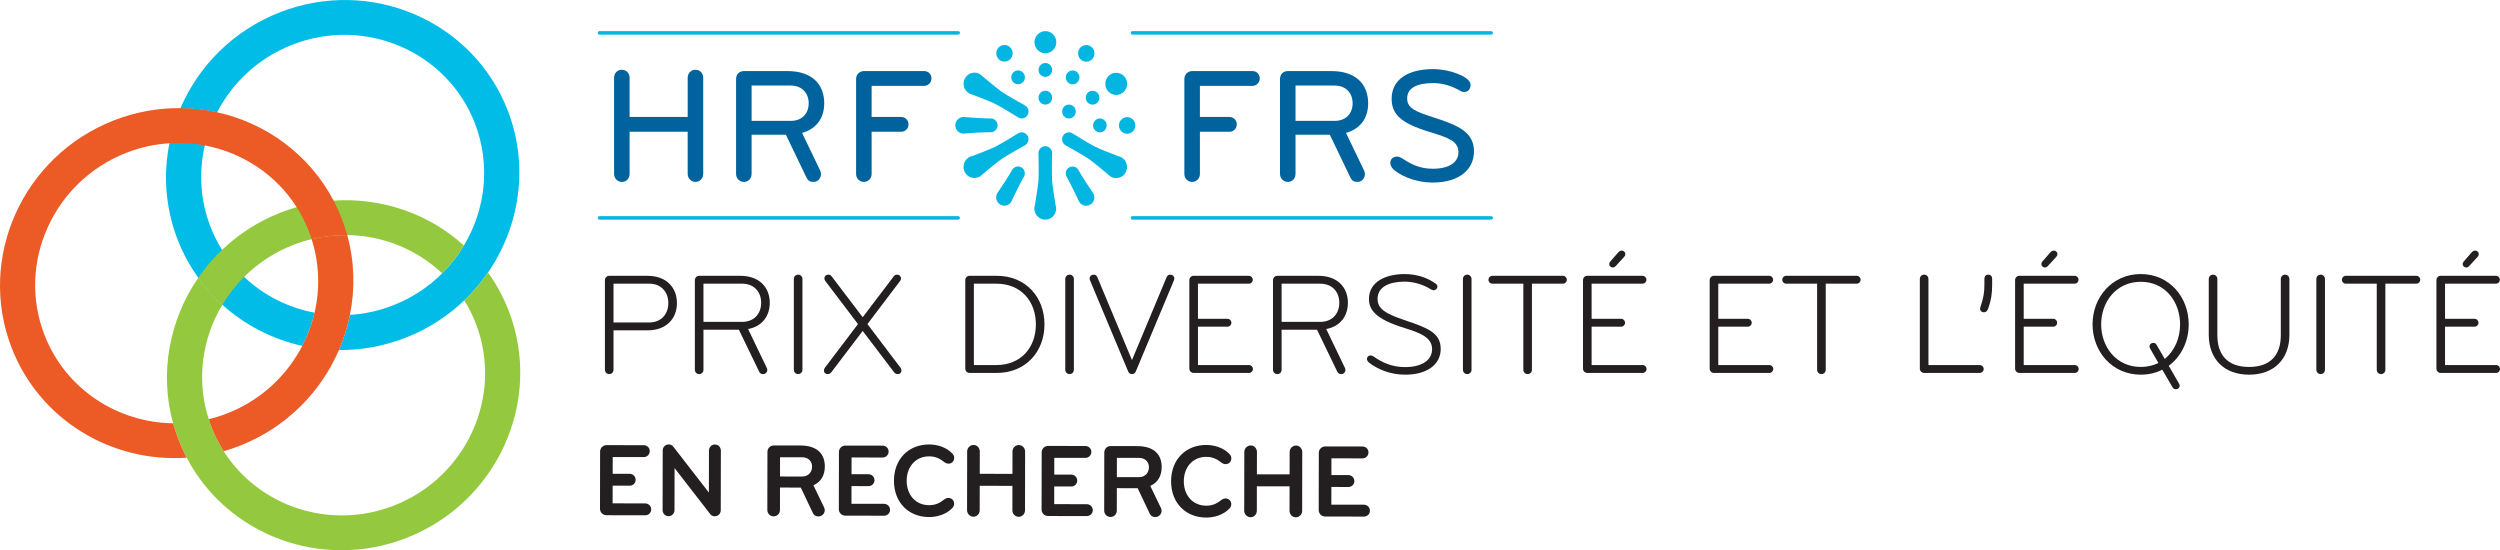 <?xml version="1.0" encoding="UTF-8"?> <svg xmlns="http://www.w3.org/2000/svg" id="Layer_1" viewBox="0 0 410.709 90.399"><path d="m106.377,54.271h-5.587v6.468c0,.407-.283.719-.707.719-.401,0-.707-.312-.707-.719v-14.709c0-.407.33-.719.707-.719h6.294c3.112,0,4.833,1.94,4.833,4.48,0,2.539-1.721,4.479-4.833,4.479Zm.283-7.666h-5.87v6.372h5.87c1.957,0,3.136-1.365,3.136-3.186,0-1.821-1.179-3.187-3.136-3.187Z" style="fill:#231f20;"></path><path d="m122.899,54.055l3.064,6.372c.047.097.095.216.095.336,0,.359-.283.694-.684.694-.354,0-.52-.144-.66-.407l-3.324-6.875h-5.823v6.563c0,.407-.283.719-.707.719-.401,0-.707-.312-.707-.719v-14.709c0-.407.33-.719.707-.719h6.766c3.112,0,4.833,1.893,4.833,4.432,0,2.181-1.249,3.882-3.56,4.312Zm-.99-7.45h-6.342v6.276h6.342c1.957,0,3.136-1.317,3.136-3.139,0-1.82-1.179-3.138-3.136-3.138Z" style="fill:#231f20;"></path><path d="m131.122,61.457c-.4,0-.707-.312-.707-.719v-14.9c0-.407.307-.719.707-.719s.707.312.707.719v14.9c0,.407-.307.719-.707.719Z" style="fill:#231f20;"></path><path d="m141.728,54.367l-5.187,6.827c-.117.145-.282.264-.589.264-.33,0-.59-.216-.59-.599,0-.144.048-.287.142-.432l5.446-7.187-5.375-7.091c-.095-.144-.142-.264-.142-.407,0-.359.282-.623.636-.623.283,0,.401.096.543.264l5.115,6.731,5.116-6.731c.142-.168.259-.264.542-.264.354,0,.637.264.637.623,0,.144-.047.264-.142.407l-5.375,7.091,5.445,7.187c.095.145.142.288.142.432,0,.383-.259.599-.589.599-.307,0-.472-.119-.59-.264l-5.187-6.827Z" style="fill:#231f20;"></path><path d="m163.764,61.266h-4.479c-.424,0-.707-.335-.707-.719v-14.518c0-.407.307-.719.707-.719h4.479c4.762,0,7.827,3.521,7.827,7.978s-3.065,7.978-7.827,7.978Zm-.095-14.661h-3.677v13.367h3.677c4.103,0,6.507-2.922,6.507-6.684,0-3.761-2.404-6.684-6.507-6.684Z" style="fill:#231f20;"></path><path d="m175.712,61.457c-.4,0-.707-.312-.707-.719v-14.9c0-.407.307-.719.707-.719s.707.312.707.719v14.9c0,.407-.307.719-.707.719Z" style="fill:#231f20;"></path><path d="m185.329,61.002l-6.247-14.925c-.048-.119-.071-.239-.071-.335,0-.359.307-.623.66-.623.26,0,.472.12.59.383l5.705,13.655,5.705-13.655c.117-.263.33-.383.589-.383.354,0,.66.264.66.623,0,.096-.023.216-.07.335l-6.248,14.925c-.117.264-.282.455-.636.455s-.519-.191-.637-.455Z" style="fill:#231f20;"></path><path d="m196.805,59.972h8.393c.354,0,.636.288.636.647s-.282.646-.636.646h-9.101c-.4,0-.707-.312-.707-.719v-14.518c0-.407.307-.719.707-.719h9.076c.354,0,.637.288.637.647s-.282.646-.637.646h-8.368v5.773h4.856c.354,0,.636.287.636.646s-.282.647-.636.647h-4.856v6.3Z" style="fill:#231f20;"></path><path d="m217.877,54.055l3.065,6.372c.047.097.094.216.094.336,0,.359-.283.694-.684.694-.354,0-.519-.144-.66-.407l-3.324-6.875h-5.822v6.563c0,.407-.283.719-.708.719-.4,0-.707-.312-.707-.719v-14.709c0-.407.33-.719.707-.719h6.767c3.111,0,4.833,1.893,4.833,4.432,0,2.181-1.25,3.882-3.561,4.312Zm-.99-7.45h-6.341v6.276h6.341c1.957,0,3.136-1.317,3.136-3.139,0-1.82-1.179-3.138-3.136-3.138Z" style="fill:#231f20;"></path><path d="m230.839,61.553c-2.334,0-4.479-.838-5.941-1.988-.212-.191-.33-.383-.33-.599,0-.335.26-.575.59-.575.212,0,.4.096.565.216,1.179.839,2.853,1.701,5.093,1.701,2.829,0,4.455-1.174,4.455-2.947,0-1.844-1.768-2.635-4.526-3.474-4.668-1.437-5.847-2.922-5.847-4.791,0-2.778,2.712-4.072,5.847-4.072,1.862,0,3.584.503,5.068,1.533.213.144.33.287.33.503,0,.287-.212.623-.636.623-.118,0-.26-.048-.378-.12-1.461-.91-2.993-1.294-4.408-1.294-2.452,0-4.408.839-4.408,2.827,0,1.629,1.297,2.443,4.455,3.498,3.701,1.245,5.918,2.06,5.918,4.719,0,2.563-2.217,4.24-5.847,4.24Z" style="fill:#231f20;"></path><path d="m241.042,61.457c-.4,0-.707-.312-.707-.719v-14.9c0-.407.307-.719.707-.719s.707.312.707.719v14.9c0,.407-.307.719-.707.719Z" style="fill:#231f20;"></path><path d="m250.965,61.457c-.4,0-.707-.312-.707-.719v-14.134h-5.092c-.354,0-.637-.287-.637-.646s.282-.647.637-.647h11.599c.354,0,.637.288.637.647s-.283.646-.637.646h-5.093v14.134c0,.407-.306.719-.707.719Z" style="fill:#231f20;"></path><path d="m261.475,59.972h8.393c.354,0,.636.288.636.647s-.282.646-.636.646h-9.101c-.4,0-.707-.312-.707-.719v-14.518c0-.407.307-.719.707-.719h9.076c.354,0,.637.288.637.647s-.282.646-.637.646h-8.368v5.773h4.856c.354,0,.636.287.636.646s-.282.647-.636.647h-4.856v6.3Zm4.385-18.518c.117-.145.33-.288.565-.288.354,0,.59.288.59.552,0,.215-.048.311-.189.479l-1.296,1.413c-.213.24-.354.336-.566.336-.33,0-.589-.264-.589-.551,0-.168.07-.312.188-.455l1.297-1.485Z" style="fill:#231f20;"></path><path d="m282.286,59.972h8.393c.354,0,.636.288.636.647s-.282.646-.636.646h-9.101c-.4,0-.707-.312-.707-.719v-14.518c0-.407.307-.719.707-.719h9.076c.354,0,.637.288.637.647s-.282.646-.637.646h-8.368v5.773h4.856c.354,0,.636.287.636.646s-.282.647-.636.647h-4.856v6.3Z" style="fill:#231f20;"></path><path d="m299.231,61.457c-.4,0-.707-.312-.707-.719v-14.134h-5.092c-.354,0-.637-.287-.637-.646s.282-.647.637-.647h11.599c.354,0,.637.288.637.647s-.283.646-.637.646h-5.093v14.134c0,.407-.306.719-.707.719Z" style="fill:#231f20;"></path><path d="m325.252,59.972c.354,0,.637.288.637.647s-.283.646-.637.646h-9.147c-.4,0-.707-.312-.707-.719v-14.709c0-.407.307-.719.707-.719.401,0,.708.312.708.719v14.134h8.439Z" style="fill:#231f20;"></path><path d="m326.639,50.654c-.118.335-.283.646-.73.646-.378,0-.613-.239-.613-.575,0-.191.071-.335.118-.479.447-1.342.589-2.252.589-3.426v-1.03c0-.384.236-.671.637-.671s.637.287.637.671v1.03c0,1.413-.165,2.539-.637,3.833Z" style="fill:#231f20;"></path><path d="m332.462,59.972h8.393c.354,0,.636.288.636.647s-.282.646-.636.646h-9.101c-.4,0-.707-.312-.707-.719v-14.518c0-.407.307-.719.707-.719h9.076c.354,0,.637.288.637.647s-.282.646-.637.646h-8.368v5.773h4.856c.354,0,.636.287.636.646s-.282.647-.636.647h-4.856v6.3Zm4.385-18.518c.117-.145.33-.288.565-.288.354,0,.59.288.59.552,0,.215-.048.311-.189.479l-1.296,1.413c-.213.24-.354.336-.566.336-.33,0-.589-.264-.589-.551,0-.168.07-.312.188-.455l1.297-1.485Z" style="fill:#231f20;"></path><path d="m358.083,63.35c0,.359-.283.599-.637.599-.283,0-.424-.144-.542-.335l-1.674-2.875c-1.037.527-2.239.814-3.536.814-4.715,0-7.921-3.809-7.921-8.265s3.206-8.265,7.921-8.265,7.874,3.809,7.874,8.265c0,2.779-1.227,5.295-3.277,6.804l1.697,2.946c.048.096.095.192.095.312Zm-6.389-17.057c-4.055,0-6.507,3.33-6.507,6.995s2.452,6.995,6.507,6.995c1.084,0,2.051-.239,2.899-.646l-1.32-2.3c-.07-.144-.142-.239-.142-.407,0-.384.307-.599.637-.599.212,0,.401.096.519.311l1.344,2.324c1.627-1.317,2.522-3.426,2.522-5.678,0-3.665-2.404-6.995-6.459-6.995Z" style="fill:#231f20;"></path><path d="m362.862,54.99v-9.151c0-.407.307-.719.708-.719.4,0,.707.312.707.719v9.247c0,3.114,1.579,5.198,5.21,5.198s5.21-2.084,5.21-5.198v-9.247c0-.407.307-.719.707-.719.401,0,.707.312.707.719v9.151c0,4.001-2.522,6.563-6.624,6.563-4.103,0-6.625-2.562-6.625-6.563Z" style="fill:#231f20;"></path><path d="m381.246,61.457c-.4,0-.707-.312-.707-.719v-14.9c0-.407.307-.719.707-.719.401,0,.708.312.708.719v14.9c0,.407-.307.719-.708.719Z" style="fill:#231f20;"></path><path d="m391.169,61.457c-.4,0-.707-.312-.707-.719v-14.134h-5.093c-.354,0-.636-.287-.636-.646s.282-.647.636-.647h11.6c.354,0,.636.288.636.647s-.282.646-.636.646h-5.093v14.134c0,.407-.307.719-.707.719Z" style="fill:#231f20;"></path><path d="m401.679,59.972h8.393c.354,0,.637.288.637.647s-.283.646-.637.646h-9.1c-.401,0-.708-.312-.708-.719v-14.518c0-.407.307-.719.708-.719h9.076c.354,0,.637.288.637.647s-.283.646-.637.646h-8.369v5.773h4.856c.354,0,.637.287.637.646s-.283.647-.637.647h-4.856v6.3Zm4.385-18.518c.118-.145.33-.288.565-.288.354,0,.59.288.59.552,0,.215-.047.311-.188.479l-1.297,1.413c-.212.24-.354.336-.565.336-.33,0-.59-.264-.59-.551,0-.168.071-.312.188-.455l1.297-1.485Z" style="fill:#231f20;"></path><path d="m105.997,84.655l-6.375-.012c-.577-.001-1.053-.469-1.052-1.057l.017-9.404c.001-.588.478-1.054,1.056-1.053l6.119.011c.544.001.985.417.984.97-.001.554-.443.984-.987.983l-5.1-.009-.005,2.749,2.805.005c.526.001.968.435.967.987-.001.554-.443.967-.971.966l-2.805-.005-.005,2.905,5.354.01c.544.001.985.434.984.987-.001.553-.443.967-.987.966Z" style="fill:#231f20;"></path><path d="m117.421,84.814c-.323-.001-.561-.122-.747-.364l-5.852-7.549-.012,6.916c-.001.553-.444.984-.988.983-.526-.001-.968-.452-.967-.987l.018-9.803c.001-.536.393-1.002,1.021-1.001.271.001.561.156.713.364l5.852,7.548.012-6.897c.001-.536.393-1.002.971-1.001s.985.469.984,1.005l-.017,9.803c-.001.535-.41.984-.988.983Z" style="fill:#231f20;"></path><path d="m135.495,83.791c-.001.536-.41,1.055-1.039,1.053-.459,0-.747-.209-.917-.572l-1.981-4.17-3.417-.006-.006,3.683c-.001.588-.461,1.054-1.039,1.053s-1.036-.469-1.035-1.057l.017-9.543c.001-.588.461-1.054,1.039-1.053l4.368.008c2.822.005,4.026,1.424,4.022,3.464-.002,1.349-.582,2.506-1.875,3.075l1.745,3.615c.067.139.118.294.118.45Zm-3.725-8.669l-3.621-.006-.005,3.164,3.62.006c1.14.003,1.65-.844,1.651-1.622.002-.761-.507-1.539-1.646-1.542Z" style="fill:#231f20;"></path><path d="m145.235,84.725l-6.375-.011c-.577-.002-1.053-.469-1.052-1.057l.017-9.404c.001-.588.478-1.055,1.056-1.053l6.119.011c.544.001.985.417.984.97-.001.554-.443.984-.987.983l-5.1-.01-.005,2.749,2.805.006c.526.001.968.434.967.986-.001.554-.443.968-.971.967l-2.805-.006-.005,2.905,5.354.01c.544.001.985.434.984.987-.001.553-.443.967-.987.966Z" style="fill:#231f20;"></path><path d="m155.135,82.046c.222-.155.442-.242.681-.241.577.001.934.451.933.97,0,.276-.119.501-.324.709-.97,1.018-2.467,1.464-3.793,1.462-3.332-.006-5.775-2.361-5.769-5.975.006-3.613,2.457-5.96,5.789-5.954,1.326.002,2.821.455,3.788,1.477.204.207.322.433.322.709-.001.519-.359.968-.937.967-.238-.001-.459-.087-.68-.243-.646-.503-1.342-.953-2.497-.955-2.228-.004-3.692,1.704-3.696,4.004-.004,2.299,1.455,4.014,3.683,4.018,1.155.002,1.854-.446,2.5-.946Z" style="fill:#231f20;"></path><path d="m167.353,84.904c-.578-.001-1.036-.486-1.035-1.074l.007-4.011-5.371-.01-.007,4.011c-.001.588-.444,1.071-1.022,1.07-.577-.001-1.053-.486-1.052-1.074l.017-9.646c.001-.588.479-1.071,1.056-1.07.578.001,1.02.486,1.019,1.074l-.007,3.665,5.372.01.006-3.665c.001-.588.461-1.071,1.039-1.07s1.036.486,1.035,1.074l-.017,9.646c-.001.588-.461,1.071-1.039,1.07Z" style="fill:#231f20;"></path><path d="m178.541,84.785l-6.375-.012c-.577-.001-1.053-.469-1.052-1.057l.017-9.404c.001-.588.478-1.054,1.056-1.053l6.119.011c.544.001.985.417.984.97-.001.554-.443.984-.987.983l-5.1-.009-.005,2.749,2.805.005c.526.001.968.435.967.987-.001.554-.443.967-.971.966l-2.805-.005-.005,2.905,5.354.01c.544.001.985.433.984.986-.001.553-.443.968-.987.967Z" style="fill:#231f20;"></path><path d="m190.834,83.891c-.001.536-.41,1.055-1.039,1.053-.459,0-.747-.209-.917-.572l-1.981-4.17-3.417-.006-.006,3.683c-.001.588-.461,1.054-1.039,1.053s-1.036-.469-1.035-1.057l.017-9.543c.001-.588.461-1.054,1.039-1.053l4.368.008c2.822.005,4.026,1.424,4.022,3.464-.002,1.349-.582,2.506-1.875,3.075l1.745,3.615c.067.139.118.294.118.45Zm-3.725-8.669l-3.621-.006-.005,3.164,3.62.006c1.14.003,1.65-.844,1.651-1.622.002-.761-.507-1.539-1.646-1.542Z" style="fill:#231f20;"></path><path d="m200.664,82.127c.222-.154.442-.241.681-.24.577.001.934.451.933.97,0,.276-.119.501-.324.709-.97,1.018-2.467,1.464-3.793,1.462-3.332-.006-5.775-2.361-5.769-5.975.006-3.613,2.457-5.96,5.789-5.954,1.326.002,2.821.455,3.788,1.477.204.207.322.433.322.709-.001.519-.359.968-.937.967-.238-.001-.459-.087-.68-.244-.646-.502-1.342-.952-2.497-.954-2.228-.004-3.692,1.704-3.696,4.004-.004,2.299,1.455,4.014,3.683,4.018,1.155.002,1.854-.446,2.5-.947Z" style="fill:#231f20;"></path><path d="m212.882,84.986c-.577-.001-1.035-.486-1.034-1.074l.007-4.011-5.372-.01-.007,4.011c-.001.588-.443,1.071-1.021,1.07s-1.053-.486-1.052-1.074l.017-9.646c.001-.588.478-1.071,1.056-1.07s1.019.486,1.018,1.074l-.006,3.665,5.371.01.007-3.665c.001-.588.461-1.071,1.038-1.07.578.001,1.036.486,1.035,1.074l-.017,9.646c-.001.588-.461,1.071-1.039,1.07Z" style="fill:#231f20;"></path><path d="m224.069,84.867l-6.374-.012c-.578-.001-1.054-.469-1.053-1.057l.017-9.404c.001-.588.479-1.054,1.056-1.053l6.12.011c.544.001.984.417.983.97-.001.554-.443.984-.987.983l-5.1-.009-.005,2.749,2.805.005c.527.001.969.435.968.987-.001.554-.444.967-.971.966l-2.805-.005-.005,2.905,5.354.01c.544.001.984.433.983.986-.001.553-.443.968-.987.967Z" style="fill:#231f20;"></path><ellipse cx="185.173" cy="20.609" rx="1.344" ry="1.367" style="fill:#03b5e1;"></ellipse><ellipse cx="183.377" cy="13.775" rx="1.793" ry="1.822" style="fill:#03b5e1;"></ellipse><ellipse cx="178.46" cy="8.769" rx="1.344" ry="1.367" style="fill:#03b5e1;"></ellipse><ellipse cx="171.74" cy="6.933" rx="1.793" ry="1.822" style="fill:#03b5e1;"></ellipse><ellipse cx="165.016" cy="8.758" rx="1.344" ry="1.367" style="fill:#03b5e1;"></ellipse><ellipse cx="180.692" cy="20.605" rx="1.12" ry="1.139" style="fill:#03b5e1;"></ellipse><ellipse cx="179.494" cy="16.049" rx="1.12" ry="1.139" style="fill:#03b5e1;"></ellipse><ellipse cx="176.216" cy="12.712" rx="1.12" ry="1.139" style="fill:#03b5e1;"></ellipse><ellipse cx="171.736" cy="11.488" rx="1.12" ry="1.139" style="fill:#03b5e1;"></ellipse><ellipse cx="167.254" cy="12.705" rx="1.12" ry="1.139" style="fill:#03b5e1;"></ellipse><ellipse cx="175.612" cy="18.324" rx="1.12" ry="1.139" style="fill:#03b5e1;"></ellipse><ellipse cx="171.733" cy="16.043" rx="1.12" ry="1.139" style="fill:#03b5e1;"></ellipse><path d="m168.411,17.332s-2.893-1.602-3.8-2.23c-.71-.491-2.363-1.865-3.166-2.54-.127-.149-.278-.28-.455-.384-.857-.504-1.953-.206-2.449.665-.496.871-.203,1.986.654,2.49.177.104.365.172.556.21.972.37,2.952,1.134,3.72,1.512.993.489,3.819,2.248,3.819,2.248.536.315,1.221.129,1.531-.416s.127-1.241-.409-1.556Z" style="fill:#03b5e1;"></path><path d="m168.817,22.304c-.309-.545-.994-.732-1.53-.418l-.001.001-0-0s-2.812,1.746-3.8,2.23c-.773.379-2.768,1.147-3.745,1.517-.19.037-.378.105-.555.209l-0.0 0-0.0 0.0 0.0 0c-.857.503-1.151,1.616-.657,2.488.494.872,1.59,1.171,2.447.669l0.0 0.0 0-0.0 0-0c.178-.104.33-.236.457-.385.802-.671,2.441-2.031,3.147-2.517.913-.63,3.825-2.238,3.825-2.238l-0-0.0.001-0c.536-.314.72-1.01.411-1.555Z" style="fill:#03b5e1;"></path><path d="m173.41,33.665c-.171-1.043-.509-3.161-.571-4.024-.078-1.085.001-4.288.005-4.477 0-.004.001-.007.001-.011 0-.629-.501-1.139-1.119-1.14s-1.121.509-1.121,1.138l0.0.001h-.001s.081,3.348.001,4.46c-.063.871-.408,3.015-.581,4.059-.062.184-.097.38-.098.585-0.0.003-.001.006-.001.006h.001c0,1.006.802,1.821,1.791,1.822.99.001,1.793-.814,1.794-1.821 0-.21-.036-.411-.101-.599Z" style="fill:#03b5e1;"></path><path d="m184.264,25.863c-.18-.106-.371-.175-.565-.212-.975-.371-2.945-1.132-3.71-1.508-.95-.468-3.576-2.097-3.802-2.237-.006-.004-.011-.009-.017-.013-.536-.315-1.221-.129-1.531.416-.31.544-.127,1.241.409,1.556l.001 0-.001.002s2.893,1.602,3.8,2.23c.712.492,2.37,1.871,3.171,2.544.123.143.27.269.44.371.006.005.01.009.01.009l.001-.002c.857.503,1.953.205,2.448-.665.496-.871.203-1.986-.654-2.489Z" style="fill:#03b5e1;"></path><path d="m163.887,20.592c0-.605-.464-1.095-1.05-1.133-0-.001-0-.003-0-.004-.006.001-.014.001-.021.002-.016-.001-.032-.005-.048-.005-.037-0-.072.007-.108.011-.847.007-3.943-.198-4.373-.242-.742-.001-1.345.611-1.345,1.365s.601,1.367,1.343,1.368c.024 0.0.046-.006.069-.007 0.0.001 0.0.004 0.0.005.017-.004.041-.008.069-.012.049-.005.098-.007.146-.018.815-.086,3.396-.218,4.115-.201.028.002.054.008.082.008.011,0,.022-.003.033-.003.013.001.027.002.036.003-0-.002-0-.005-0-.007.586-.037,1.052-.526,1.052-1.131Z" style="fill:#03b5e1;"></path><path d="m167.802,27.499c-.515-.303-1.165-.139-1.49.358-.001-0-.003-.001-.004-.002-.002.005-.006.013-.009.019-.009.014-.02.025-.028.04-.019.033-.03.067-.045.101-.418.75-2.14,3.372-2.393,3.728-.372.653-.152,1.489.491,1.867s1.465.155,1.837-.499c.012-.021.018-.043.029-.065.001 0.0.003.002.004.002.005-.017.014-.04.025-.067.02-.046.043-.09.058-.137.334-.76,1.513-3.098,1.886-3.723.016-.023.034-.043.048-.068.006-.01.008-.021.014-.031.008-.011.015-.022.021-.03-.001-.001-.005-.003-.006-.003.262-.534.078-1.189-.437-1.491Z" style="fill:#03b5e1;"></path><path d="m175.644,27.506c-.516.302-.701.956-.44,1.491-.001.001-.003.002-.003.002.003.005.008.012.012.017.008.015.012.03.02.045.019.033.042.06.064.09.43.742,1.803,3.57,1.98,3.97.371.654,1.193.879,1.836.502s.864-1.212.494-1.866c-.012-.021-.028-.037-.041-.057.001-.001.003-.002.004-.003-.011-.013-.027-.032-.044-.055-.029-.04-.055-.083-.088-.119-.481-.674-1.883-2.881-2.229-3.522-.012-.025-.02-.052-.034-.076-.006-.01-.014-.018-.019-.027-.006-.012-.011-.024-.015-.034-.001.001-.004.003-.006.004-.324-.497-.974-.663-1.489-.361Z" style="fill:#03b5e1;"></path><path d="m114.251,29.883c-.718,0-1.276-.594-1.276-1.324v-6.915h-9.54v6.915c0,.729-.505,1.324-1.249,1.324-.771,0-1.302-.594-1.302-1.324v-15.775c0-.756.532-1.324,1.276-1.324s1.276.594,1.276,1.324v6.429h9.54v-6.429c0-.756.558-1.324,1.276-1.324.771,0,1.276.594,1.276,1.324v15.775c0,.729-.531,1.324-1.276,1.324Z" style="fill:#00639d;"></path><path d="m122.227,29.883c-.771,0-1.302-.594-1.302-1.324v-15.559c0-.783.505-1.324,1.302-1.324h7.149c4.039,0,6.032,2.188,6.032,5.294,0,2.404-1.249,4.187-3.641,4.862l2.976,6.186c.08.189.133.378.133.567,0,.648-.452,1.297-1.249,1.297-.611,0-.93-.27-1.143-.729l-3.375-7.023h-5.634v6.429c0,.729-.505,1.324-1.249,1.324Zm1.249-15.829v5.808h6.404c1.967,0,2.976-1.297,2.976-2.89s-1.01-2.917-2.976-2.917h-6.404Z" style="fill:#00639d;"></path><path d="m151.831,14.108h-8.637v5.105h4.863c.664,0,1.196.54,1.196,1.216,0,.702-.531,1.216-1.196,1.216h-4.863v6.942c0,.729-.558,1.297-1.276,1.297-.718,0-1.276-.567-1.276-1.297v-15.613c0-.729.558-1.297,1.276-1.297h9.912c.664,0,1.196.486,1.196,1.216,0,.675-.558,1.216-1.196,1.216Z" style="fill:#00639d;"></path><path d="m205.761,14.108h-8.637v5.105h4.863c.664,0,1.196.54,1.196,1.216,0,.702-.531,1.216-1.196,1.216h-4.863v6.942c0,.729-.558,1.297-1.276,1.297-.718,0-1.276-.567-1.276-1.297v-15.613c0-.729.558-1.297,1.276-1.297h9.912c.664,0,1.196.486,1.196,1.216,0,.675-.558,1.216-1.196,1.216Z" style="fill:#00639d;"></path><path d="m211.585,29.883c-.771,0-1.302-.594-1.302-1.324v-15.559c0-.783.505-1.324,1.302-1.324h7.149c4.039,0,6.032,2.188,6.032,5.294,0,2.404-1.249,4.187-3.641,4.862l2.976,6.186c.08.189.133.378.133.567,0,.648-.452,1.297-1.249,1.297-.611,0-.93-.27-1.143-.729l-3.375-7.023h-5.634v6.429c0,.729-.505,1.324-1.249,1.324Zm1.249-15.829v5.808h6.404c1.967,0,2.976-1.297,2.976-2.89s-1.01-2.917-2.976-2.917h-6.404Z" style="fill:#00639d;"></path><path d="m235.375,29.991c-2.339,0-4.73-.783-6.272-1.999-.399-.324-.691-.756-.691-1.216,0-.675.478-1.053,1.09-1.053.319,0,.585.135.903.324,1.462.945,2.817,1.675,4.996,1.675,2.817,0,4.199-1.162,4.199-2.701,0-1.81-1.568-2.377-4.757-3.349-4.73-1.432-6.218-2.917-6.218-5.456,0-3.241,2.817-4.862,6.803-4.862,1.382,0,2.737.27,4.013.756.903.351,2.152.999,2.152,1.837,0,.621-.345,1.162-1.09,1.162-.186,0-.372-.054-.505-.135-1.302-.756-2.79-1.324-4.544-1.324-2.604,0-4.278.756-4.278,2.512,0,1.594,1.302,2.161,4.358,3.133,4.252,1.351,6.617,2.512,6.617,5.591,0,2.89-2.338,5.105-6.776,5.105Z" style="fill:#00639d;"></path><path d="m157.404,5.691h-58.913c-.163,0-.294-.13-.294-.29s.132-.29.294-.29h58.913c.163,0,.294.13.294.29s-.132.29-.294.29Z" style="fill:#03b5e1;"></path><path d="m157.404,36.086h-58.913c-.163,0-.294-.13-.294-.29s.132-.29.294-.29h58.913c.163,0,.294.13.294.29s-.132.29-.294.29Z" style="fill:#03b5e1;"></path><path d="m186.054,35.505h58.913c.163,0,.294.13.294.29s-.132.29-.294.29h-58.913c-.163,0-.294-.13-.294-.29s.132-.29.294-.29Z" style="fill:#03b5e1;"></path><path d="m186.054,5.111h58.913c.163,0,.294.13.294.29s-.132.29-.294.29h-58.913c-.163,0-.294-.13-.294-.29s.132-.29.294-.29Z" style="fill:#03b5e1;"></path><path d="m51.675,51.369c-4.326-.809-8.363-2.843-11.562-5.878-1.381-1.297-2.606-2.786-3.629-4.442-.749-1.177-1.384-2.451-1.905-3.796-1.703-4.399-1.935-9.034-.928-13.357.438-1.895,1.122-3.729,2.02-5.445-1.963-.439-3.98-.673-6.027-.686-.801,1.853-1.409,3.789-1.804,5.772-1.042,5.15-.678,10.608,1.343,15.828.883,2.28,2.029,4.368,3.394,6.267,1.166,1.635,2.495,3.119,3.955,4.437,3.704,3.354,8.242,5.673,13.126,6.754.895-1.724,1.579-3.558,2.017-5.453Z" style="fill:#00bce7;"></path><path d="m66.644,55.477c-3.608,1.412-7.325,2.062-10.962,2.024.801-1.853,1.409-3.789,1.804-5.772,2.369-.14,4.762-.656,7.098-1.57,3.115-1.219,5.833-3.026,8.052-5.251,1.386-1.374,2.584-2.91,3.573-4.575,3.545-5.885,4.447-13.255,1.805-20.078-4.569-11.8-18.032-17.591-30.005-12.905-5.543,2.169-9.811,6.211-12.338,11.102-1.963-.439-3.98-.673-6.027-.686,2.988-6.935,8.681-12.751,16.306-15.735,14.949-5.85,31.757,1.379,37.461,16.112,3.533,9.126,1.993,19.021-3.239,26.624-1.128,1.649-2.442,3.187-3.907,4.583-2.695,2.577-5.936,4.686-9.621,6.128Z" style="fill:#00bce7;"></path><path d="m57.046,38.619c5.826.074,11.414,2.332,15.591,6.288,1.386-1.374,2.584-2.91,3.573-4.575-5.734-5.202-13.487-7.916-21.401-7.374-2.025.136-4.053.492-6.074,1.073-.88.248-1.759.548-2.63.889-3.685,1.442-6.926,3.551-9.621,6.128-1.466,1.396-2.779,2.934-3.907,4.583,1.166,1.635,2.495,3.119,3.955,4.437.992-1.657,2.187-3.201,3.581-4.578,2.219-2.225,4.937-4.032,8.052-5.251,1.002-.392,2.008-.707,3.024-.947,1.944-.481,3.918-.702,5.856-.673Z" style="fill:#94c93f;"></path><path d="m66.799,88.368c-13.923,5.449-29.451-.444-36.129-13.177-.495-.935-.937-1.917-1.332-2.935-.35-.904-.648-1.811-.902-2.718-2.297-8.341-.576-17.056,4.14-23.906,1.166,1.635,2.495,3.119,3.955,4.437-3.328,5.529-4.319,12.347-2.239,18.796.131.43.277.854.442,1.279.547,1.413,1.224,2.749,2.012,3.981,5.762,9.058,17.454,13.048,27.993,8.924,11.973-4.686,17.999-18.104,13.43-29.904-.521-1.345-1.156-2.619-1.905-3.796,1.466-1.396,2.779-2.934,3.907-4.583,1.365,1.898,2.511,3.987,3.394,6.267,5.704,14.733-1.819,31.485-16.767,37.335Z" style="fill:#94c93f;"></path><path d="m29.338,72.256c-.35-.904-.648-1.811-.902-2.718-9.136-.117-17.678-5.602-21.132-14.523-4.569-11.8,1.457-25.218,13.438-29.907,2.336-.914,4.728-1.431,7.098-1.57,1.965-.13,3.92-.011,5.812.359,6.128,1.154,11.657,4.748,15.083,10.135.788,1.232,1.465,2.568,2.012,3.981.165.426.311.849.442,1.279,1.944-.481,3.918-.702,5.856-.673-.254-.907-.551-1.814-.902-2.718-.394-1.018-.844-1.997-1.335-2.943-3.981-7.577-11.101-12.735-19.138-14.507-1.963-.439-3.98-.673-6.027-.686-3.637-.038-7.354.612-10.962,2.024C3.726,25.642-3.797,42.394,1.908,57.127c4.613,11.914,16.477,18.917,28.762,18.064-.495-.935-.937-1.917-1.332-2.935Z" style="fill:#ec5a25;"></path><path d="m39.377,73.236c-.871.341-1.749.641-2.63.889-.788-1.232-1.465-2.568-2.012-3.981-.165-.426-.311-.849-.442-1.279,1.017-.24,2.03-.558,3.024-.947,5.543-2.169,9.811-6.211,12.341-11.095.895-1.724,1.579-3.558,2.017-5.453.91-3.909.809-8.069-.486-12.077,1.944-.481,3.918-.702,5.856-.673,1.206,4.375,1.305,8.851.442,13.109-.395,1.983-1.004,3.919-1.804,5.772-2.988,6.935-8.681,12.751-16.306,15.735Z" style="fill:#ec5a25;"></path></svg> 